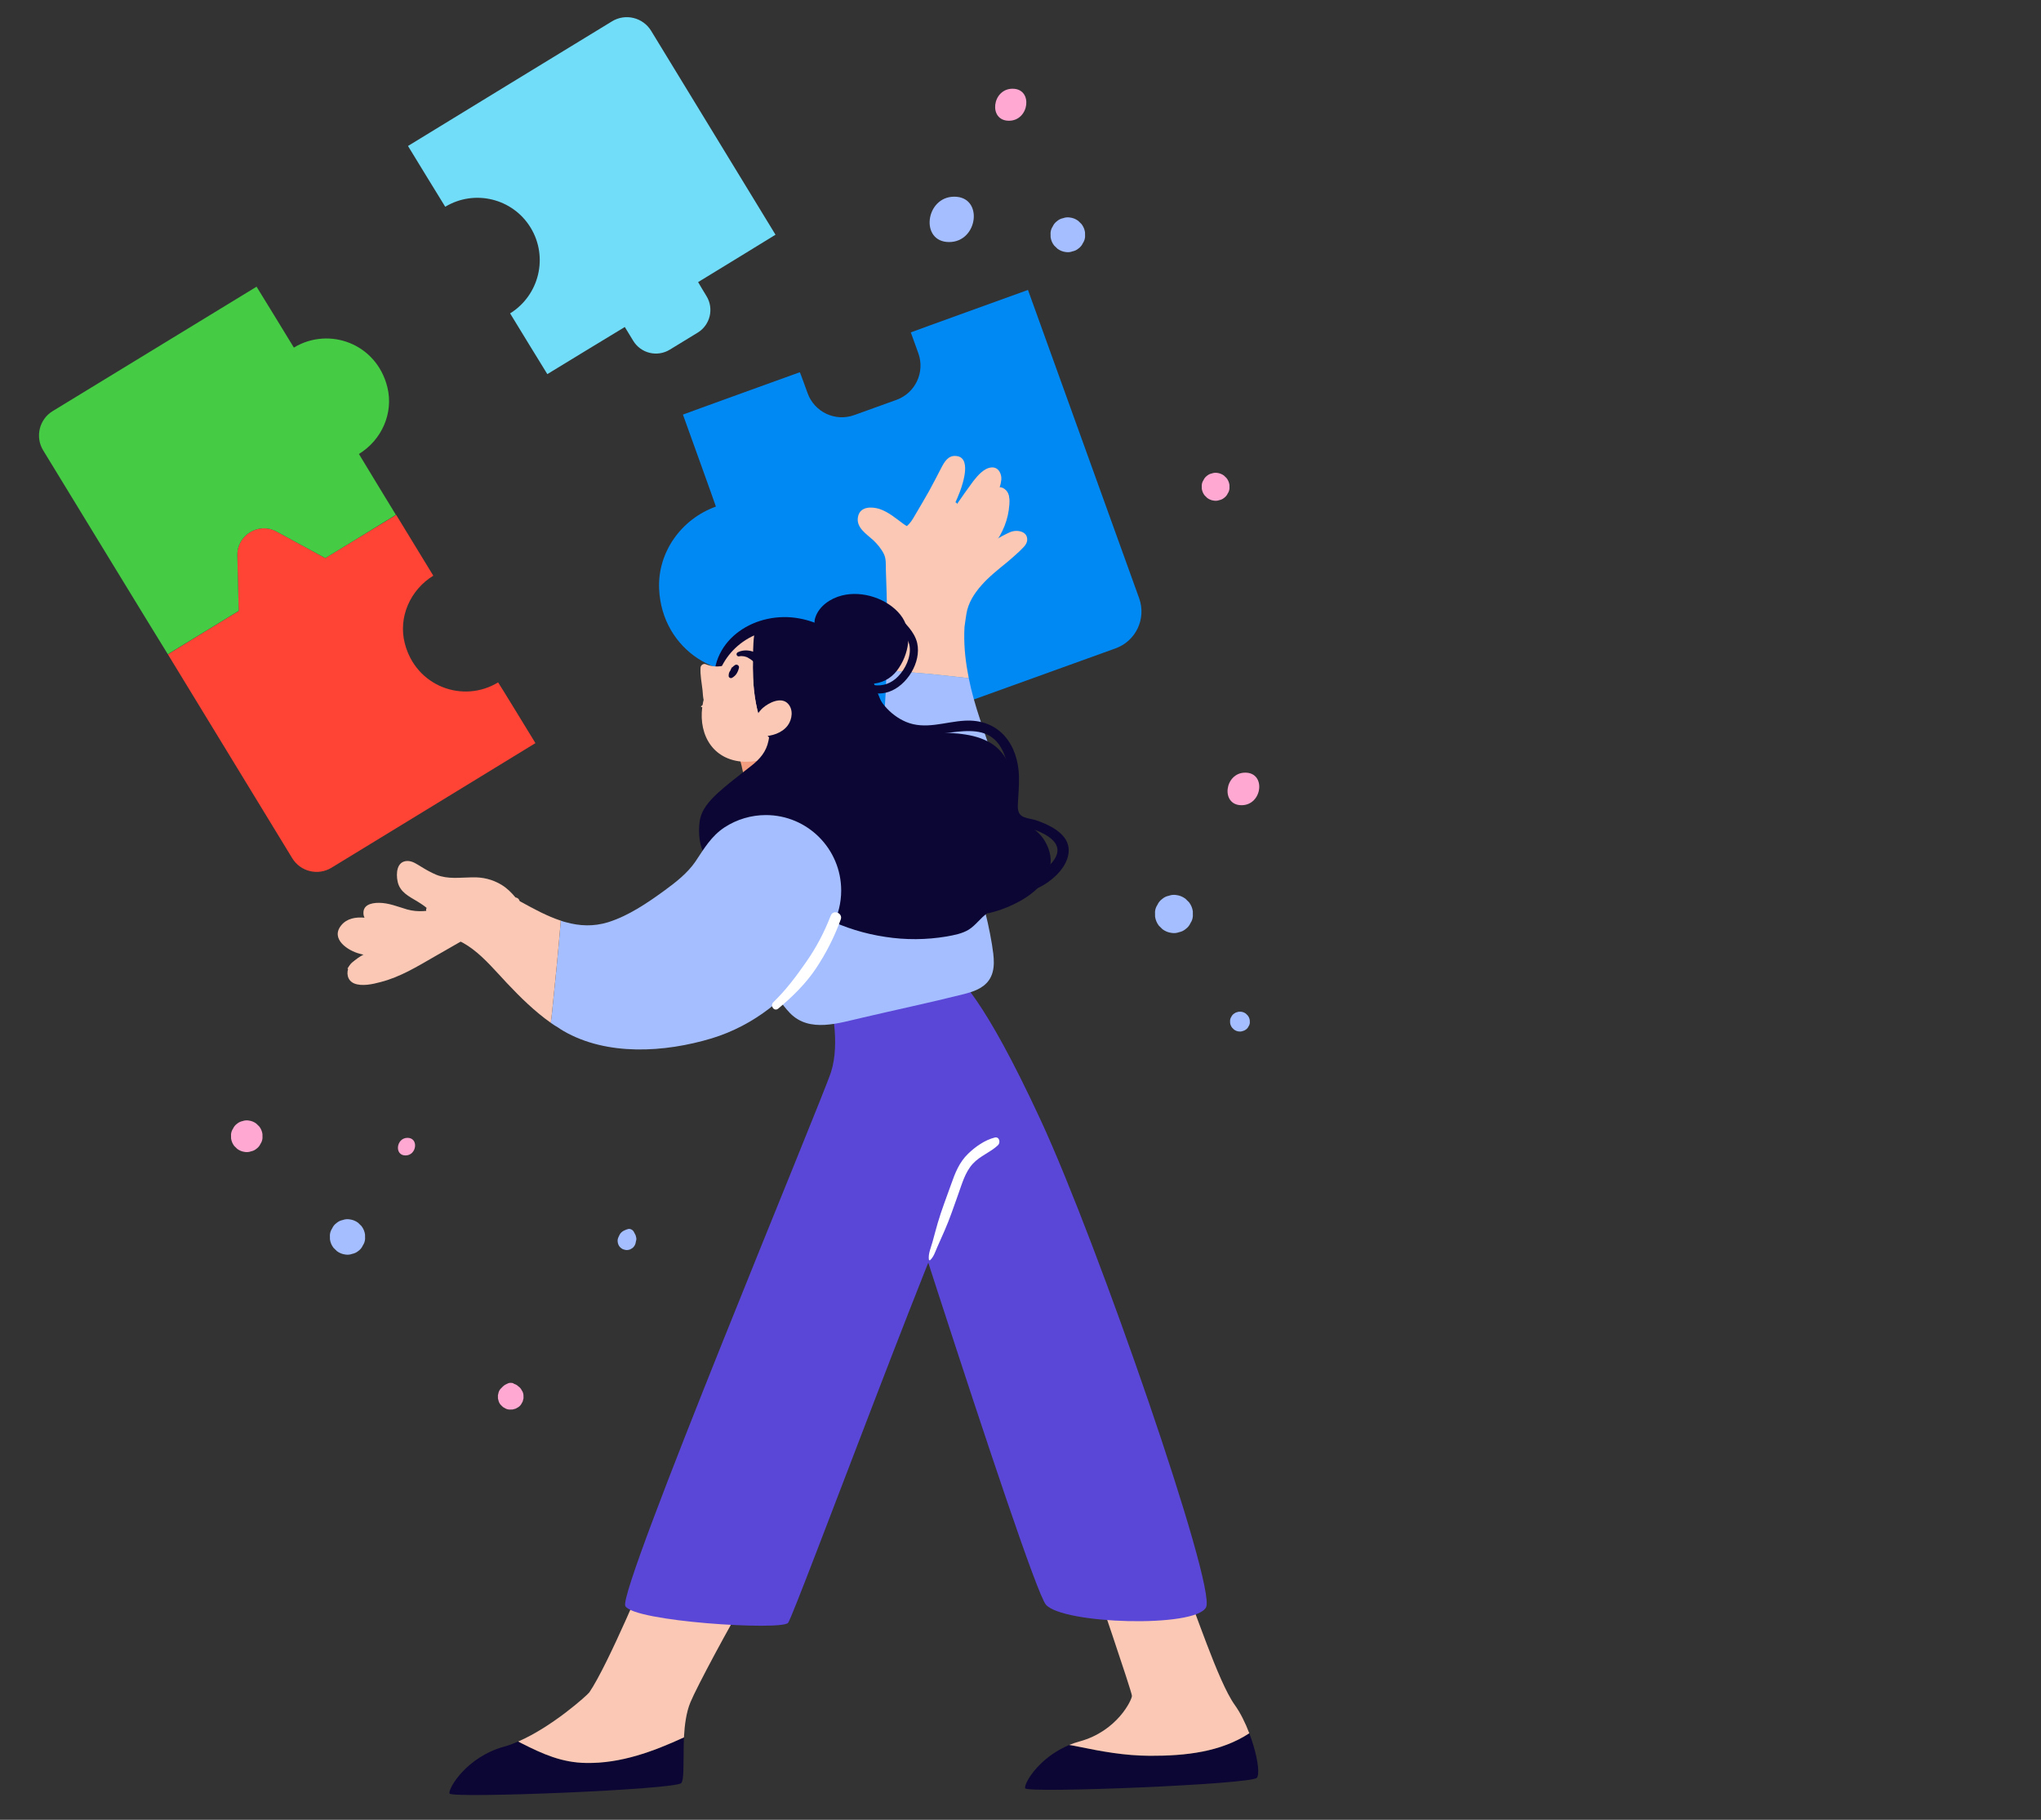 <svg xmlns="http://www.w3.org/2000/svg" xmlns:xlink="http://www.w3.org/1999/xlink" id="Isolation_Mode" x="0px" y="0px" viewBox="0 0 894 797" style="enable-background:new 0 0 894 797;" xml:space="preserve"><rect x="0" y="0" width="894" height="797" fill="#333333" stroke="none"/><style type="text/css">	.st0{fill:#FF4435;}	.st1{fill:#45CB44;}	.st2{fill:#71DDF9;}	.st3{fill:#0089F3;}	.st4{fill:#0C0634;}	.st5{fill:#FAC8B4;}	.st6{fill:#5A46D7;}	.st7{fill:#A5BEFF;}	.st8{fill:#F59D7F;}	.st9{fill:#FFFFFF;}	.st10{fill:#FFA9D2;}</style><g>	<path class="st0" d="M173.53,225.48l16.26,26.65c-10.06,6.2-15.4,18.12-12.51,29.52c4.83,19.08,25.64,26.52,40.9,17.21  c0.09-0.05,16.35,26.6,16.35,26.6c-0.02,0.08-89.33,54.57-89.33,54.57c-5.89,3.6-13.59,1.73-17.19-4.16l-54.47-89.29  c0.02-0.08,31-18.98,31-18.98c0.01-0.03-0.58-24.31-0.58-24.31c-0.22-8.95,9.34-14.78,17.19-10.49l21.31,11.63  c0.03,0.01,31-18.88,31-18.88C173.44,225.53,173.53,225.48,173.53,225.48z"></path>	<path class="st1" d="M169.68,169.6c2.79,11.34-2.5,23.14-12.47,29.22c-0.02,0.08,16.2,26.66,16.2,26.66  c-0.02,0.08-30.92,18.94-30.92,18.94c-0.06,0-21.34-11.61-21.34-11.61c-7.86-4.29-17.41,1.54-17.19,10.49l0.59,24.24  c-0.03,0.05-31.05,18.98-31.05,18.98c-0.07,0.07-54.59-89.28-54.59-89.28c-3.6-5.9-1.73-13.59,4.16-17.19l89.31-54.49  c0.08,0.02,16.34,26.67,16.34,26.67C144.12,142.9,164.97,150.45,169.68,169.6z"></path>	<path class="st2" d="M285.22,13.51l54.47,89.29c-0.02,0.08-33.9,20.75-33.9,20.75c-0.02,0.08,3.68,6.15,3.68,6.15  c3.34,5.48,1.61,12.64-3.87,15.98l-12.24,7.47c-5.48,3.34-12.64,1.61-15.98-3.87l-3.7-6.07c-0.08-0.02-33.94,20.64-33.94,20.64  c-0.08-0.02-16.3-26.6-16.3-26.6c12.79-7.97,16.81-24.7,8.98-37.55c-7.82-12.82-24.55-16.9-37.4-9.15  c-0.08-0.02-16.31-26.62-16.31-26.62c0.02-0.08,89.33-54.57,89.33-54.57C273.93,5.75,281.62,7.62,285.22,13.51z"></path>	<path class="st3" d="M450.31,127.07L498.97,262c3.21,8.91-1.4,18.74-10.31,21.95L353.7,332.62c-0.1-0.05-14.63-40.33-14.63-40.33  c-23.2,8.37-49.11-7.36-50.36-34.31c-0.74-16.11,9.7-30.65,24.87-36.12c0.05-0.1-14.44-40.28-14.44-40.28  c0.05-0.1,51.21-18.56,51.21-18.56c0.1,0.05,3.4,9.19,3.4,9.19c2.99,8.28,12.13,12.58,20.41,9.59l18.5-6.67  c8.28-2.99,12.58-12.13,9.59-20.41l-3.3-9.14c0.05-0.1,51.25-18.57,51.25-18.57C450.25,127,450.3,127.02,450.31,127.07z"></path>	<path class="st4" d="M550.53,778.61c-2.29,2.89-100.97,6.86-101.51,4.58c-0.42-1.63,3.55-9.15,12.04-14.99  c2.11-1.44,4.58-2.83,7.29-3.97c1.2,0.18,2.41,0.42,3.61,0.66c10.72,2.23,20.65,4.03,31.67,4.09c15.77,0.06,31.13-1.69,43.59-9.87  c0.72,1.87,1.33,3.73,1.87,5.54C551.07,771.33,551.73,777.17,550.53,778.61z"></path>	<path class="st5" d="M547.22,759.1c-12.46,8.19-27.82,9.93-43.59,9.87c-11.02-0.06-20.95-1.87-31.67-4.09  c-1.2-0.24-2.41-0.48-3.61-0.66c1.44-0.6,3.01-1.14,4.64-1.57c16.5-4.58,22.82-18.24,22.82-19.93c0-1.75-17.16-51.9-17.16-51.9  l39.38,1.69c5.12,11.38,15.41,43.89,22.82,54.19C543.36,750.19,545.53,754.65,547.22,759.1z"></path>	<path class="st6" d="M414.21,422.71c5.7,5.13,16.54,13.69,41.64,67.88s77,204.2,72.44,213.33c-4.56,9.13-62.74,7.41-70.16-1.14  s-90.12-270.37-90.12-270.37L414.21,422.71z"></path>	<path class="st4" d="M299.58,760.91c-0.06,1.81-0.12,3.61-0.12,5.36c-0.12,7.16,0.12,13.19-1.02,14.63  c-2.29,2.89-100.97,6.86-101.57,4.58c-0.54-2.29,7.47-15.96,23.96-20.53c0.24-0.06,0.42-0.12,0.66-0.18  c1.81-0.54,3.61-1.2,5.48-2.05c0.54,0.3,1.02,0.54,1.51,0.78c9.27,4.7,17.7,8.49,28.36,8.61  C271.89,772.35,285.97,767.17,299.58,760.91z"></path>	<path class="st5" d="M327.52,698.78c-7.65,12.7-22.28,39.92-25.11,46.78c-1.81,4.34-2.53,9.87-2.83,15.35  c-13.61,6.26-27.7,11.44-42.75,11.2c-10.66-0.12-19.09-3.91-28.36-8.61c-0.48-0.24-0.96-0.48-1.51-0.78  c14.93-6.44,30.35-20.35,31.19-21.55c8.31-12.16,26.01-54.91,26.01-54.91L327.52,698.78z"></path>	<path class="st6" d="M361.16,431.27c3.42,7.99,6.84,25.67,2.85,38.22c-3.99,12.55-93.54,227.02-90.12,233.86  c3.42,6.84,68.45,10.84,71.3,7.41c2.85-3.42,74.15-196.79,80.43-200.78c6.27-3.99,14.26-13.69,11.98-25.67  c-2.28-11.98-35.94-67.88-35.94-67.88L361.16,431.27z"></path>	<path class="st7" d="M439.87,359.74c0.24,23.96-13.91,43.17-37.33,49.37c-9.33,2.47-20.59,0.48-25.65-8.55  c-5.84-10.48-0.12-23.66,2.35-34.32c5.84-24.32,8.43-48.41,9.09-72.79c7.59,0.9,15.29,1.26,22.76,2.11  c4.4,0.48,8.79,0.96,13.25,1.45c1.2,6.02,2.95,12.1,5,18.24C434.15,329.64,439.75,344.33,439.87,359.74z"></path>	<path class="st7" d="M433.18,429.28c-2.59,3.67-6.92,5.06-11.14,6.14c-14.63,3.67-29.44,6.8-44.13,10.24  c-10.42,2.35-23.3,6.8-31.85-1.93c-3.91-4.03-6.62-9.03-10.54-13.06c-4.7-4.82-11.86-29.74-12.46-41.06  c-0.66-11.98,0.36-25.29,10.36-33.36c8.49-6.92,20.41-8.67,31.01-9.33c13.31-0.84,26.67,0.42,39.56,3.79  c5.42,1.45,9.09,3.67,11.92,8.61c3.13,5.36,5.72,11.14,8.07,16.86c4.88,12.1,8.43,24.75,10.54,37.57  C435.29,418.81,436.31,424.77,433.18,429.28z"></path>	<path class="st8" d="M346.88,347.56c-0.12,0.48-0.24,0.9-0.36,1.39l-18.24,1.73c0,0-1.99-8.73-3.31-14.63  c-0.06-0.24-0.06-0.42-0.12-0.6c-1.32-5.9-3.97-9.87-5.72-10.3l18.08-6.44l7.39,1.57c2.05,1.81,3.43,4.52,3.85,7.1  C349.77,333.95,348.51,341.18,346.88,347.56z"></path>	<path class="st4" d="M433.24,399.9c-0.3,0.06-0.54,0.06-0.78,0.06c-3.01,2.05-5,5.24-8.19,7.22c-2.89,1.75-6.32,2.35-9.57,2.95  c-8.91,1.51-18.06,1.57-26.97,0.18c-8.91-1.32-17.64-4.03-25.71-7.95c-6.56-3.19-14.15-7.23-17.28-14.15  c-1.87-4.15-0.9-8.91-2.65-12.94c-1.93-4.4-7.1-5.54-10.3-8.67c-5.12-5.06-5.48-12.58-3.73-19.21c1.02-3.91,3.67-7.77,4.33-11.74  c1.14-6.74-5.36-10.11-9.15-14.33c-5.48-6.26-9.15-12.94-10.78-21.13c-0.06-0.24,0.18-0.24,0.36-0.12  c-1.69-20.47,18.6-32.75,37.39-29.2c8.13,1.51,15.65,5.6,21.68,11.26c7.1,6.8,9.99,14.81,13.49,23.72  c8.79,22.28,30.71,10.18,47.5,18.97c7.35,3.85,10.84,11.62,10.96,19.69c0.12,6.02-1.57,11.98,4.46,15.53  c3.73,2.23,7.35,4.7,9.51,8.55C467.38,385.45,446.43,396.83,433.24,399.9z"></path>	<path class="st5" d="M342.15,327.84c-1.14,0.66-2.16,3-3.42,3.42c-4.4,1.51-10.27,3.23-16.54,1.9  c-12.69-2.69-17.25-15.57-13.63-28.03c1.2-4.15,3.43-7.77,6.38-10.54c3.97-3.85,9.27-6.14,14.87-6.44  c-0.06,2.89-0.06,5.78,0.06,8.61c0.3,7.53,1.57,15.11,4.34,22.1C336.19,323.8,338.84,323.81,342.15,327.84z"></path>	<path class="st5" d="M342.33,332.35c-1.14,0.66-2.41,1.2-3.67,1.63c-1.51-0.12-3.01-0.42-4.52-0.9  c-15.53-4.52-24.44-20.71-19.99-36.25c0.24-0.78,0.48-1.51,0.78-2.23c2.83-7.47,8.49-13.19,15.41-16.32  c-0.36,2.35-0.36,4.76-0.48,7.17c0,0.9-0.06,1.81-0.06,2.71c-0.06,2.89-0.06,5.78,0.06,8.61c0.3,7.53,1.57,15.11,4.34,22.1  C336.19,323.8,339.02,328.31,342.33,332.35z"></path>	<path class="st5" d="M322.16,291.23c0.54,0.66,0.6,1.44,0.18,2.17c-1.69,2.95-3.43,5.84-5.12,8.79c-0.72,1.2-1.44,2.47-2.29,3.61  c-0.84,1.08-1.99,2.59-3.31,3.13c-3.73,1.45-3.65-4.1-3.89-6.57c-0.36-3.37-1.11-6.68-0.87-10.05c0.12-1.08,1.32-1.81,2.29-1.39  c2.35,0.96,4.88,1.2,7.35,0.72c1.2-0.18,2.35-0.6,3.49-1.14c1.14-0.6,2.35-0.9,3.49-1.57  C323.24,289.84,322.76,290.56,322.16,291.23z"></path>	<path class="st4" d="M322.11,291.19c-0.5,0.26-0.93,0.62-1.31,1.04c-0.11,0.08-0.27,0.09-0.35,0.2c-0.08,0.11-0.07,0.24-0.11,0.36  c-0.22,0.33-0.3,0.59-0.4,0.84c-0.33,0.43-0.51,0.77-0.61,1.13c-0.13,0.46-0.17,0.87-0.16,1.35c0.01,0.35,0.33,0.69,0.64,0.81  c0.36,0.14,0.69,0.05,1.01-0.15c0.73-0.45,1.4-1.04,1.85-1.78c0.5-0.82,0.84-1.67,1.03-2.62  C323.85,291.56,322.85,290.82,322.11,291.19z"></path>	<path class="st4" d="M348.88,348.72c-0.09,0.47-0.18,0.89-0.27,1.36c-1.1,5.78-2.77,11.59-4.94,17.02  c-1.96,5.01-6.07,8.99-10.03,12.5c-1.87,1.63-4.13,3.63-6.58,4.3c-2.28,0.66-4.49-0.31-6.62-1.11c-4.34-1.77-8.82-3.89-11.45-7.93  c-2.74-4.09-3.18-10.29-2.54-15.05c0.73-5.23,4.21-9,7.94-12.49c3.41-3.06,6.95-5.9,10.55-8.68c1.33-1.07,2.66-2.08,4.04-3.16  c3.93-3.04,6.69-6.35,7.62-11.01c0.14-0.59,0.22-1.18,0.3-1.77c0.29-2.93,0.01-2.68,2.08-2.11c1.65,0.37,3.08,0.1,4.64,0.94  c0.54,0.26,1.03,0.64,1.45,1.02c2.07,1.62,3.56,4.15,4.12,6.62C350.85,335.43,350.07,342.47,348.88,348.72z"></path>	<path class="st5" d="M228,398.66c-0.32-0.26-0.71-0.46-0.97-0.66c-2.34,8.09-11.04,10.72-18.97,10.98  c-1.17,0.59-2.27,1.12-3.18,1.64c-4.87,2.76-9.68,5.53-14.48,8.29c-7.53,4.34-15.13,9.01-23.64,11.18  c-3.38,0.92-8.31,2.04-11.69,0.59c-3.05-1.32-3.51-4.8-2.14-7.5c1.56-3.03,5.81-3.72,8.8-5.04c3.57-1.58,7.59-3.04,11.03-4.94  c6.24-3.42,10.5-8.96,15.76-14.03c-1.62-1.78-3.64-3.09-5.65-4.34c-3.7-2.24-7.73-4.08-8.7-8.75c-0.78-3.62-0.39-8.94,4.29-9.01  c2.27,0,4.09,1.38,5.98,2.5c2.14,1.32,4.35,2.57,6.69,3.55c5.13,2.04,10.33,1.18,15.65,1.12c4.68-0.13,8.9,0.86,12.92,3.29  c2.4,1.45,4.35,3.42,6.11,5.52c1.04,0.13,1.88,0.92,1.82,2.24c0.52,0.72,1.1,1.38,1.62,2.1C229.81,398.2,228.77,399.31,228,398.66z  "></path>	<path class="st5" d="M196.55,409.99c-1.95,1.71-5.52,4.21-9.16,5.66c-3.05,2.17-6.43,3.49-10.13,4.01  c-6.49,0.92-13.44-0.26-19.74-1.97c-5.07-1.31-12.86-6.38-8.12-12.36c2.53-3.16,6.43-3.75,10.26-3.42  c-0.13-0.33-0.33-0.72-0.39-1.12c-0.71-4.41,3.18-5.39,6.69-5.39c4.29,0,8.31,1.71,12.34,2.89c4.94,1.38,9.29,0.72,14.22-0.33  c3.31-0.66,8.83-1.78,9.81,2.96C203.11,404.26,198.83,408.08,196.55,409.99z"></path>	<path class="st7" d="M368.46,390.03c0,5.42-1.32,10.54-3.61,15.05c-1.39,3.79-3.25,7.47-5.24,10.9c-0.96,1.63-1.99,3.13-3.07,4.76  c-10.78,16.02-26.37,28.42-44.8,34.02c-20.53,6.2-45.88,7.83-64.96-3.25c-0.78-0.48-1.63-0.96-2.35-1.51  c-1.08-0.6-2.17-1.32-3.19-2.05c0.24-1.44,0.36-2.95,0.54-4.4c1.38-13.43,2.77-26.85,3.85-40.34c0.78,0.3,1.57,0.54,2.35,0.72  c5.9,1.63,11.92,1.93,18.3,0c9.03-2.83,17.34-8.49,24.93-14.03c4.88-3.55,9.93-7.53,13.37-12.52c3.85-5.78,6.98-11.2,12.82-15.05  c5.36-3.49,11.68-5.36,18.06-5.36C353.71,356.97,368.46,371.78,368.46,390.03z"></path>	<path class="st5" d="M245.63,403.21c-1.08,13.49-2.47,26.91-3.85,40.34c-0.18,1.45-0.3,2.95-0.54,4.4  c-7.04-5-13.25-11.08-19.15-17.34c-10.17-10.84-18.42-21.8-34.74-21.43c-0.9,0-1.39-1.14-0.48-1.57c0.06-1.14,0.36-2.29,1.08-3.19  c0.84-1.02,1.75-1.99,2.65-2.95c1.81-1.93,3.73-3.73,5.72-5.48c2.05-1.75,4.15-3.37,6.38-4.88c1.08-0.72,2.17-1.38,3.25-2.11  c0.96-0.6,1.99-1.26,2.53-2.29c0.54-1.02,1.87-0.84,2.35-0.18C222.51,390.63,233.71,399.3,245.63,403.21z"></path>	<path class="st5" d="M345.04,317.73c-2.47,3.31-7.04,4.76-11.02,4.7c-7.85-0.12-3.29-9.39,0.04-12.32c2.67-2.35,8.02-5.07,11.02-2  C347.6,310.69,347.03,315.02,345.04,317.73z"></path>	<path class="st5" d="M449.92,236.74c-0.24,1.99-2.11,3.37-3.37,4.7c-1.69,1.63-3.49,3.13-5.24,4.64  c-3.97,3.25-8.07,6.44-11.44,10.29c-3.13,3.55-5.78,7.65-6.56,12.46c-0.36,1.93-0.54,3.91-0.84,5.78  c-0.36,6.62,0.18,13.19,1.39,19.75c0.12,0.84,0.3,1.75,0.48,2.65c-4.46-0.48-8.85-0.96-13.25-1.45c-7.47-0.84-15.17-1.2-22.76-2.11  c0.12-1.02,0.12-2.05,0.12-3.07c0.36-13.43,0.12-26.97-0.42-40.7c-0.06-2.47,0.18-4.94-0.9-7.1c-1.14-2.29-2.77-4.22-4.58-5.96  c-3.01-2.77-7.65-5.54-6.74-10.24c0.84-4.58,5.84-4.58,9.39-3.49c3.97,1.32,7.23,4.15,10.6,6.62c0.42,0.36,0.96,0.6,1.44,0.9  c1.39-1.2,2.47-2.83,3.37-4.46c2.17-3.61,4.27-7.29,6.38-10.96c1.81-3.37,3.61-6.74,5.36-10.18c1.32-2.53,2.95-5.3,6.14-5.12  c7.23,0.24,3.37,11.86,1.99,15.59c-1.44,3.79-3.19,7.47-5.06,11.14c1.32-1.69,2.35-3.61,3.55-5.36c2.41-3.49,4.88-7.04,7.41-10.42  c1.81-2.29,4.58-5.6,7.77-5.9c3.07-0.36,4.64,2.59,4.46,5.3c-0.12,1.14-0.36,2.23-0.72,3.37c0.3,0,0.54,0,0.78,0.06  c2.29,0.66,3.31,3.07,3.37,5.24c0.06,2.59-0.84,5.24-1.69,7.65c-0.96,2.77-2.11,5.42-3.37,8.07c-0.3,0.66-0.6,1.39-0.96,2.05  c2.05-1.26,4.15-2.41,6.32-3.37C445.22,231.8,450.34,232.52,449.92,236.74z"></path>	<path class="st5" d="M318.94,302.59c-0.77-0.04-1.26,0.2-1.84,0.68c-0.44,0.36-0.88,0.71-1.34,1.04c-0.88,0.65-1.8,1.25-2.75,1.79  c-0.96,0.54-1.95,1.03-2.97,1.46c-0.53,0.23-1.07,0.4-1.54,0.74c-0.45,0.32-0.9,0.65-1.36,0.96c-0.17,0.12-0.08,0.4,0.12,0.42  c0.55,0.05,1.11,0.1,1.66,0.11c0.6,0.01,1.14-0.16,1.71-0.34c1.15-0.36,2.27-0.79,3.36-1.28c1.1-0.5,2.16-1.07,3.2-1.69  c0.49-0.29,0.97-0.59,1.44-0.91c0.7-0.47,1.14-0.89,1.28-1.76C320,303.25,319.51,302.62,318.94,302.59z"></path>	<g>		<path class="st5" d="M342.99,310.14c-0.14,0-0.28,0.06-0.42,0.07c-0.68,0.02-1.38,0.16-2.06,0.33c-0.18,0.05-0.35,0.08-0.52,0.14   c-0.67,0.22-1.29,0.53-1.85,0.95c-0.17,0.11-0.38,0.16-0.54,0.28c-0.73,0.52-1.39,1.16-1.93,1.87c-0.24,0.31-0.46,0.64-0.65,0.98   c-0.24,0.42-0.33,0.84-0.14,1.3c0.06,0.15,0.16,0.28,0.25,0.42c0.12,0.18,0.35,0.23,0.55,0.22c0.44,0.03,0.7-0.1,0.94-0.29   c0.2,0.55,0.51,1.05,0.99,1.49c0.63,0.59,1.84,0.35,2.3-0.33c0.55-0.8,0.35-1.67-0.33-2.3c0.4-0.89,0.5-1.01,0.61-1.09   c0.33-0.19,0.48-0.27,0.64-0.33c0.07-0.03,0.4-0.09,0.44-0.15c0.39-0.08,0.56-0.12,0.74-0.15c0.35-0.06,0.7-0.1,1.05-0.15   c0.82-0.1,1.41-0.86,1.4-1.65C344.43,311,343.81,310.15,342.99,310.14z"></path>	</g>	<path class="st5" d="M417.92,220.16c-0.5,0.32-0.61,0.97-0.8,1.5c-0.18,0.49-0.37,0.97-0.57,1.45c-0.42,1.01-0.89,2.01-1.39,2.99  c-1,1.95-2.16,3.81-3.44,5.58c-0.27,0.37,0.27,0.76,0.57,0.42c1.48-1.68,2.83-3.47,4.03-5.36c0.59-0.93,1.14-1.89,1.67-2.86  c0.26-0.49,0.51-0.98,0.76-1.48c0.25-0.52,0.66-1.1,0.51-1.7C419.08,220.06,418.47,219.81,417.92,220.16z"></path>	<path class="st5" d="M438.54,214.05c-0.15,0-0.23,0.1-0.36,0.14c-0.25-0.95-1.55-1.56-2.25-0.52c-2.6,3.88-5.27,7.71-8.01,11.49  c-2.76,3.79-5.2,7.77-7.79,11.68c-0.59,0.89,0.62,1.78,1.32,0.99c3.1-3.52,6.18-7.02,8.84-10.89c2.43-3.53,4.78-7.12,7.08-10.74  c0.18,0.24,0.46,0.41,0.88,0.43c3.58,0.16-0.83,12.95-1.65,14.78c-1.05,2.34-2.38,4.54-3.96,6.57c-0.85,1.09-1.76,2.13-2.75,3.09  c-0.94,0.91-1.61,1.89-2.38,2.96c-0.28,0.39,0.13,0.87,0.56,0.71c1.58-0.58,2.71-1.22,3.93-2.4c1.14-1.12,2.22-2.3,3.2-3.56  c1.99-2.56,3.61-5.42,4.81-8.43c1.2-3.02,1.91-6.23,2.12-9.46C442.29,218.23,442.1,214.15,438.54,214.05z"></path>	<path class="st5" d="M188,397.99c-0.3-0.73-1.5-0.43-1.35,0.38c0.37,1.96-1.67,4.2-2.84,5.6c-1.2,1.43-2.56,2.7-4.03,3.86  c-2.92,2.3-6.21,4.09-9.59,5.63c-3.24,1.48-6.61,2.65-9.87,4.1c-3.22,1.43-5.97,3.58-8.04,6.45c-0.15,0.21,0.13,0.51,0.33,0.33  c3.03-2.72,7.09-4.29,10.81-5.83c3.71-1.53,7.44-2.99,10.98-4.9c3.39-1.82,6.62-3.98,9.33-6.74  C185.81,404.78,189.34,401.18,188,397.99z"></path>	<path class="st5" d="M174.15,408.55c-4.27,1.13-8.48-0.46-12.52-1.73c-1.9-0.6-4.03-1.41-6.05-1.41c-2.06,0-4.05,0.33-5.93,1.2  c-0.47,0.22-0.29,0.99,0.25,0.9c2.21-0.38,4.11,0.11,6.26,0.52c2.14,0.42,4.21,1.04,6.3,1.67c4.04,1.22,8.14,2.27,12.32,1.1  C176.05,410.45,175.44,408.21,174.15,408.55z"></path>	<path class="st5" d="M182.78,404.06c-0.74-0.71-1.67-0.32-2.58-0.21c-1.12,0.14-2.24,0.22-3.36,0.22c-2.02,0-4.04-0.2-6.01-0.59  c-3.96-0.79-7.82-2.08-11.89-1.13c-0.45,0.1-0.35,0.71,0.1,0.7c2.33-0.07,4.52,0.62,6.68,1.43c1.9,0.71,3.91,1.21,5.91,1.53  c2.02,0.33,4.07,0.44,6.11,0.38c1.01-0.03,2.02-0.11,3.01-0.24c1.02-0.13,1.83-0.13,2.31-1.13  C183.23,404.66,183.04,404.3,182.78,404.06z"></path>	<path class="st9" d="M435.72,498.2c-4.31,1.06-8.52,4.04-11.69,7.11c-3.89,3.77-5.7,8.46-7.46,13.48  c-1.95,5.57-4.16,11.11-5.81,16.78c-0.81,2.77-1.53,5.57-2.3,8.35c-0.67,2.42-1.94,5.2-1.59,7.73c0.03,0.25,0.37,0.41,0.57,0.23  c1.56-1.46,2.19-3.61,3.04-5.54l3.28-7.42c2.25-5.09,3.99-10.42,5.89-15.66c1.7-4.68,3.04-9.87,6.49-13.61  c3.17-3.45,7.68-4.95,11-8.1C438.35,500.41,437.75,497.7,435.72,498.2z"></path>	<path class="st9" d="M363.88,401c-2.74,7.12-6.28,13.89-10.65,20.15c-4.41,6.34-8.92,12.4-14.49,17.78  c-1.6,1.54,0.38,4.27,2.16,2.79c6.07-5.06,12.04-10.89,16.45-17.49c4.48-6.7,8.15-13.94,10.91-21.52  C369.3,399.88,364.98,398.16,363.88,401z"></path>	<path class="st4" d="M331.91,286.69c-0.78-0.7-1.69-1.24-2.7-1.5c-2-0.52-4.14-0.47-6.02,0.47c-0.42,0.21-0.67,0.65-0.53,1.12  c0.13,0.43,0.57,0.77,1.03,0.68c0.82-0.16,1.42-0.16,2.26-0.01c0.55,0.13,0.73,0.19,0.92,0.26c0.21,0.08,0.41,0.16,0.61,0.26  c0.93,0.54,1.63,0.96,2.23,1.48c0.33,0.33,0.48,0.49,0.61,0.67c0.46,0.6,0.83,1.3,1.71,1.32c0.82,0.02,1.36-0.33,1.73-1.05  C334.45,289.06,332.8,287.48,331.91,286.69z"></path>	<path class="st4" d="M392.88,293.71c-2.78,3.59-6.76,5.66-11.47,5.79c-4.57,0.13-9.48-0.57-13.59-2.58  c-4.18-1.95-7.36-5.1-9.21-9.25c-1.79-3.96-2.92-8.87-1.92-13.15c0.07-0.19,0.2-0.25,0.26-0.44c-0.26-1.2-0.26-2.45,0.2-3.71  c1.66-4.91,6.56-8.31,11.66-9.57c8.95-2.27,19.88,1.39,25.52,8.37C400.11,276.34,398.18,286.72,392.88,293.71z"></path>	<path class="st4" d="M468.03,371.12c-0.83-6.36-8.79-10.09-14.32-11.91c-1.64-0.54-3.68-0.69-5.26-1.38  c-3.02-1.33-2.69-4.1-2.54-6.77c0.21-3.65,0.5-7.29,0.42-10.94c-0.31-13.82-8.44-25.35-23.77-24.49  c-8.67,0.48-17.28,4.1-25.76,0.51c-7.01-2.97-12.68-9.63-14.38-16.82c-0.24-1.01-1.69-0.8-1.64,0.23  c0.54,10.51,8.01,19.11,18.57,21.65c13.95,3.36,33.19-8.89,40.45,8.97c2.95,7.26,1.92,15.23,1.87,22.83  c-0.04,5.04,1.58,7.44,6.64,8.85c7.31,2.03,20.18,6.74,12.55,15.84c-4.97,5.93-12.98,8.18-20.61,7.82  c-3.77-0.18-4.47,5.16-0.67,5.69c6.95,0.97,13.73-0.85,19.43-4.82C463.8,383.03,468.83,377.26,468.03,371.12z"></path>	<path class="st4" d="M401.75,281.65c-0.57-2.5-1.92-4.7-3.51-6.68c-0.93-1.15-1.94-2.24-2.99-3.29c-1.07-1.06-1.79-1.8-3.34-1.87  c-0.65-0.03-1.3,0.49-1.17,1.2c0.25,1.33,0.7,1.84,1.66,2.77c0.96,0.93,1.87,1.92,2.73,2.95c1.58,1.9,3.01,3.97,3.33,6.49  c0.58,4.62-1.9,9.76-5.06,13.02c-2.91,3.01-6.67,4.43-10.82,3.8c-1.81-0.27-3.58-1.02-4.96-2.24c-0.69-0.61-1.36-1.37-1.75-2.21  c-0.04-0.08-0.4-1.07-0.34-1.1c-0.15-0.21-0.35-0.43-0.57-0.55c-0.28-0.15-0.78-0.08-1,0.14c-1.28,1.28-0.22,3.05,0.62,4.33  c0.96,1.48,2.33,2.67,3.85,3.55c3.34,1.93,7.22,2.27,10.87,1.04C397.27,300.33,403.64,290,401.75,281.65z"></path>	<path class="st10" d="M114.96,496.64c-0.18-1.21-0.64-2.29-1.38-3.26c-0.44-0.43-0.89-0.87-1.33-1.3  c-1.01-0.75-2.13-1.19-3.37-1.34c-0.91-0.14-1.78-0.05-2.63,0.26c-0.89,0.17-1.7,0.55-2.41,1.15c-0.78,0.57-1.37,1.28-1.76,2.14  c-0.52,0.76-0.81,1.62-0.89,2.56c0.01,0.59,0.02,1.18,0.03,1.77c0.18,1.21,0.64,2.29,1.38,3.26c0.44,0.43,0.89,0.87,1.33,1.3  c1,0.75,2.13,1.19,3.37,1.34c0.91,0.13,1.78,0.05,2.63-0.26c0.89-0.17,1.69-0.55,2.41-1.15c0.78-0.56,1.37-1.28,1.76-2.14  c0.52-0.76,0.81-1.62,0.88-2.56C114.98,497.82,114.97,497.23,114.96,496.64z"></path>	<path class="st7" d="M159.89,540.63c-0.2-1.35-0.72-2.57-1.55-3.65c-0.5-0.49-0.99-0.97-1.49-1.46c-1.12-0.84-2.38-1.33-3.77-1.5  c-1.02-0.15-2-0.05-2.94,0.3c-1,0.19-1.9,0.62-2.69,1.28c-0.88,0.63-1.53,1.43-1.96,2.4c-0.58,0.86-0.91,1.81-0.99,2.86  c0.01,0.66,0.02,1.32,0.03,1.98c0.2,1.35,0.72,2.57,1.55,3.65c0.5,0.49,0.99,0.97,1.49,1.46c1.12,0.84,2.38,1.33,3.77,1.5  c1.02,0.15,2,0.05,2.94-0.3c1-0.19,1.9-0.62,2.69-1.28c0.88-0.63,1.53-1.43,1.96-2.4c0.58-0.86,0.91-1.81,0.99-2.86  C159.91,541.95,159.9,541.29,159.89,540.63z"></path>	<path class="st10" d="M178.5,498.33c-4.94,0-5.88,7.71-0.88,7.71C182.56,506.05,183.5,498.33,178.5,498.33z"></path>	<path class="st10" d="M229.28,610.9c-0.08-0.75-0.33-1.42-0.76-2.02c-0.33-0.69-0.81-1.25-1.45-1.69  c-0.11-0.09-0.22-0.19-0.32-0.28c-0.48-0.42-1.05-0.68-1.65-0.87c-0.11-0.06-0.17-0.17-0.29-0.22c-0.38-0.16-0.76-0.22-1.16-0.18  c-0.4-0.03-0.78,0.05-1.14,0.22c-0.87,0.39-1.46,0.69-1.94,1.11c-0.11,0.1-0.22,0.19-0.33,0.29c-0.35,0.36-0.71,0.72-1.06,1.08  c-0.49,0.6-0.79,1.28-0.91,2.03c-0.18,0.46-0.23,0.94-0.16,1.43c-0.05,0.49,0.01,0.96,0.2,1.42c0.14,0.73,0.45,1.38,0.93,1.96  c0.36,0.35,0.72,0.71,1.08,1.06c0.44,0.25,0.88,0.49,1.32,0.74c0.69,0.3,1.41,0.41,2.14,0.34c0.49,0.05,0.96-0.01,1.42-0.2  c0.49-0.07,0.93-0.26,1.33-0.56c0.69-0.33,1.25-0.81,1.69-1.45c0.25-0.44,0.49-0.88,0.74-1.32c0.12-0.47,0.23-0.95,0.35-1.42  C229.3,611.86,229.29,611.38,229.28,610.9z"></path>	<path class="st7" d="M278.68,542.01c-0.09-0.4-0.18-0.71-0.27-1.03c-0.25-0.47-0.34-0.64-0.43-0.82c-0.18-0.34-0.35-0.74-0.59-1.04  c-0.5-0.61-1.36-1.05-2.17-0.88c-0.56,0.12-1.07,0.36-1.6,0.58c-0.9,0.39-1.42,0.84-1.86,1.38c-0.25,0.3-0.4,0.67-0.58,1.02  c-0.13,0.27-0.26,0.54-0.38,0.81c-0.44,0.93-0.31,2.07,0.04,3.01c0.28,0.66,0.71,1.21,1.29,1.64c0.43,0.35,0.91,0.56,1.44,0.65  c0.49,0.17,1,0.2,1.52,0.11c0.53-0.06,1-0.23,1.43-0.53c0.48-0.23,0.88-0.57,1.2-1.03c0.43-0.58,0.69-1.22,0.77-1.94l0.19-0.81  C278.76,542.74,278.77,542.57,278.68,542.01z"></path>	<path class="st7" d="M522.48,399.09c-0.21-1.45-0.77-2.76-1.66-3.93c-0.53-0.52-1.07-1.05-1.6-1.57c-1.21-0.9-2.56-1.44-4.06-1.61  c-1.09-0.16-2.15-0.06-3.16,0.32c-1.07,0.2-2.04,0.66-2.9,1.38c-0.94,0.68-1.65,1.54-2.11,2.58c-0.63,0.92-0.98,1.95-1.07,3.08  c0.01,0.71,0.02,1.42,0.03,2.14c0.21,1.45,0.77,2.76,1.66,3.93c0.53,0.52,1.07,1.04,1.6,1.57c1.21,0.9,2.56,1.44,4.06,1.61  c1.09,0.16,2.15,0.06,3.16-0.32c1.07-0.2,2.04-0.66,2.9-1.38c0.94-0.68,1.65-1.54,2.11-2.58c0.62-0.92,0.98-1.95,1.06-3.08  C522.5,400.51,522.49,399.8,522.48,399.09z"></path>	<path class="st7" d="M547.42,446.81c-0.11-0.76-0.4-1.44-0.87-2.05c-0.28-0.27-0.56-0.55-0.83-0.82c-0.63-0.47-1.34-0.75-2.11-0.84  c-0.57-0.08-1.12-0.03-1.65,0.17c-0.56,0.11-1.06,0.35-1.51,0.72c-0.49,0.36-0.86,0.8-1.1,1.34c-0.33,0.48-0.51,1.01-0.55,1.6  c0.01,0.37,0.01,0.74,0.02,1.11c0.11,0.76,0.4,1.44,0.87,2.05c0.28,0.27,0.56,0.54,0.83,0.82c0.63,0.47,1.34,0.75,2.11,0.84  c0.57,0.08,1.12,0.03,1.65-0.17c0.56-0.11,1.06-0.35,1.51-0.72c0.49-0.35,0.86-0.8,1.1-1.34c0.33-0.48,0.51-1.01,0.56-1.6  C547.43,447.55,547.43,447.18,547.42,446.81z"></path>	<path class="st10" d="M545.45,338.39c-9.12,0-10.87,14.26-1.62,14.26C552.95,352.65,554.69,338.39,545.45,338.39z"></path>	<path class="st10" d="M538.52,212.32c-0.16-1.06-0.56-2.02-1.22-2.88c-0.39-0.38-0.78-0.77-1.17-1.15  c-0.89-0.66-1.88-1.05-2.97-1.18c-0.8-0.12-1.57-0.04-2.32,0.23c-0.79,0.15-1.49,0.49-2.12,1.01c-0.69,0.5-1.21,1.13-1.55,1.89  c-0.46,0.67-0.72,1.43-0.78,2.26c0.01,0.52,0.02,1.04,0.02,1.56c0.16,1.06,0.56,2.02,1.22,2.88c0.39,0.38,0.78,0.77,1.17,1.15  c0.89,0.66,1.88,1.05,2.97,1.18c0.8,0.12,1.57,0.04,2.32-0.23c0.79-0.15,1.49-0.49,2.12-1.01c0.69-0.5,1.21-1.13,1.55-1.89  c0.46-0.67,0.72-1.43,0.78-2.26C538.54,213.36,538.53,212.84,538.52,212.32z"></path>	<path class="st7" d="M418,86.14c-12.71,0-15.14,19.87-2.26,19.87C428.46,106,430.88,86.14,418,86.14z"></path>	<path class="st7" d="M475.26,101.73c-0.2-1.32-0.7-2.52-1.52-3.58c-0.49-0.48-0.97-0.95-1.46-1.43c-1.1-0.82-2.33-1.31-3.7-1.47  c-1-0.15-1.96-0.05-2.88,0.29c-0.98,0.19-1.86,0.6-2.64,1.26c-0.86,0.62-1.5,1.4-1.93,2.35c-0.57,0.84-0.89,1.77-0.97,2.81  c0.01,0.65,0.02,1.3,0.03,1.95c0.2,1.32,0.7,2.52,1.52,3.58c0.49,0.48,0.97,0.95,1.46,1.43c1.1,0.82,2.34,1.31,3.7,1.47  c1,0.15,1.96,0.05,2.88-0.29c0.98-0.19,1.86-0.61,2.64-1.26c0.86-0.62,1.5-1.4,1.93-2.35c0.57-0.84,0.89-1.77,0.97-2.81  C475.28,103.03,475.27,102.38,475.26,101.73z"></path>	<path class="st10" d="M443.52,38.86c-8.98,0-10.69,14.02-1.59,14.02C450.91,52.89,452.62,38.86,443.52,38.86z"></path></g></svg>